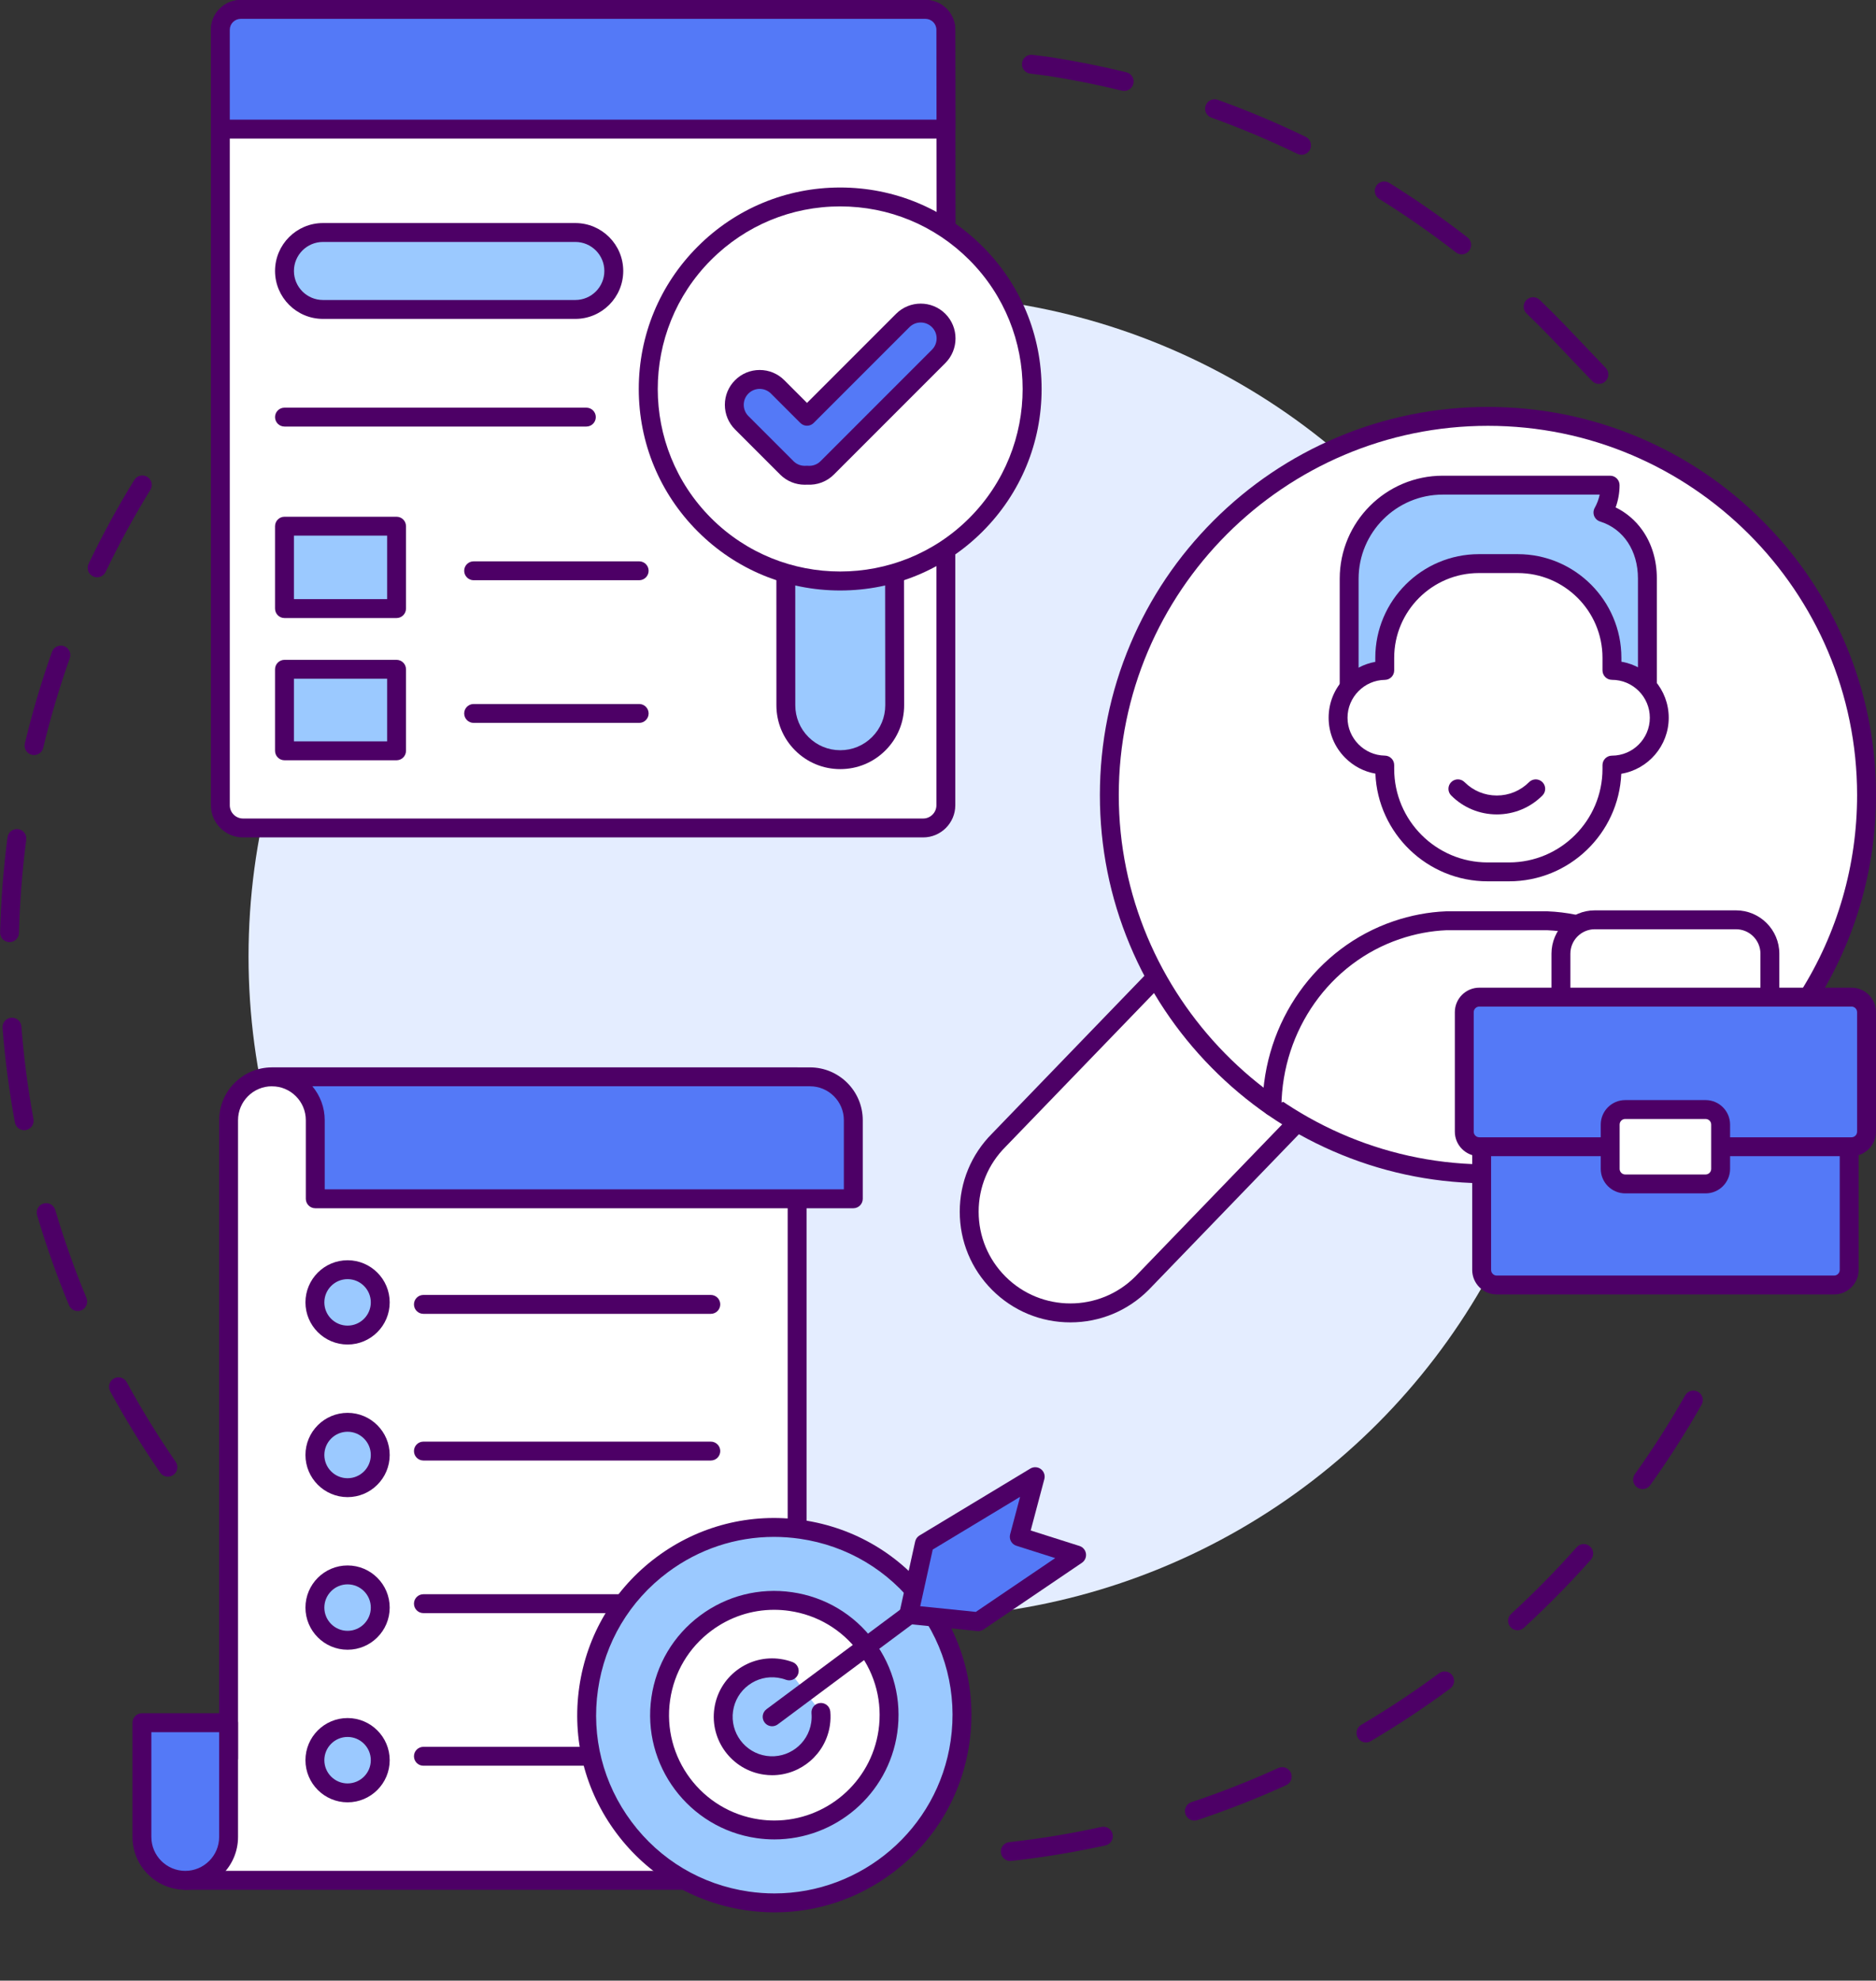 <?xml version="1.0" encoding="UTF-8" standalone="no"?><svg xmlns="http://www.w3.org/2000/svg" xmlns:xlink="http://www.w3.org/1999/xlink" fill="#000000" height="2315.9" preserveAspectRatio="xMidYMid meet" version="1" viewBox="902.8 882.0 2194.3 2315.9" width="2194.3" zoomAndPan="magnify"><rect x="902.8" y="882.0" width="2194.3" height="2315.9" fill="#333333" stroke="none"/><g><g><g id="change1_15"><path d="M2773.003,1330.873c-2.917,0-5.828-1.147-8-3.426l-46.571-48.864 c-9.74-10.144-19.859-20.262-30.045-30.042c-4.401-4.227-4.543-11.22-0.316-15.622c4.226-4.401,11.219-4.543,15.621-0.317 c10.4,9.987,20.731,20.318,30.707,30.706l46.601,48.894c4.21,4.417,4.042,11.411-0.376,15.62 C2778.484,1329.861,2775.741,1330.873,2773.003,1330.873z M2612.5,1179.395c-2.37,0-4.757-0.759-6.772-2.326 c-28.678-22.292-58.842-43.307-89.654-62.459c-5.183-3.221-6.772-10.033-3.552-15.216c3.222-5.183,10.033-6.772,15.216-3.551 c31.466,19.558,62.268,41.016,91.551,63.779c4.818,3.745,5.688,10.687,1.942,15.504 C2619.053,1177.928,2615.794,1179.395,2612.5,1179.395z M2425.191,1062.992c-1.616,0-3.257-0.355-4.808-1.107 c-32.684-15.829-66.562-30.084-100.691-42.369c-5.741-2.066-8.72-8.396-6.653-14.137c2.066-5.742,8.403-8.717,14.137-6.654 c34.859,12.547,69.459,27.105,102.839,43.272c5.492,2.66,7.788,9.268,5.128,14.759 C2433.234,1060.697,2429.294,1062.992,2425.191,1062.992z M2217.739,988.324c-0.869,0-1.751-0.103-2.633-0.318 c-28.443-6.955-57.557-12.771-86.538-17.291l-20.792-2.665c-6.053-0.776-10.33-6.311-9.555-12.363 c0.775-6.052,6.303-10.332,12.363-9.555l20.942,2.684c0.1,0.013,0.198,0.027,0.296,0.042 c29.647,4.618,59.434,10.567,88.531,17.682c5.928,1.449,9.558,7.429,8.108,13.356 C2227.229,984.942,2222.712,988.324,2217.739,988.324z" fill="#4d0066"/></g><g id="change1_16"><path d="M1099.224,2608.604c-3.51,0-6.961-1.668-9.104-4.776c-21.065-30.539-40.733-62.517-58.459-95.045 c-2.919-5.358-0.943-12.068,4.415-14.988c5.356-2.92,12.068-0.943,14.988,4.415c17.357,31.852,36.617,63.166,57.245,93.071 c3.465,5.023,2.201,11.903-2.821,15.368C1103.573,2607.97,1101.388,2608.604,1099.224,2608.604z M993.707,2414.941 c-4.332,0-8.443-2.564-10.208-6.814c-14.221-34.247-26.767-69.63-37.29-105.167c-1.732-5.851,1.606-11.998,7.457-13.73 c5.854-1.732,11.998,1.606,13.731,7.457c10.303,34.793,22.586,69.436,36.509,102.967c2.34,5.635-0.332,12.101-5.967,14.44 C996.555,2414.669,995.119,2414.941,993.707,2414.941z M931.076,2203.503c-5.226,0-9.871-3.723-10.853-9.047 c-6.707-36.38-11.565-73.596-14.44-110.616c-0.473-6.083,4.076-11.398,10.16-11.871c6.077-0.475,11.398,4.076,11.871,10.16 c2.815,36.253,7.573,72.697,14.14,108.321c1.106,6-2.861,11.762-8.862,12.868C932.415,2203.443,931.741,2203.503,931.076,2203.503 z M913.965,1983.599c-0.097,0-0.193-0.001-0.291-0.003c-6.1-0.158-10.917-5.231-10.759-11.331 c0.962-37.167,3.881-74.604,8.676-111.273c0.792-6.05,6.339-10.313,12.388-9.522c6.05,0.791,10.314,6.337,9.522,12.388 c-4.696,35.911-7.555,72.577-8.497,108.979C924.85,1978.839,919.935,1983.599,913.965,1983.599z M942.616,1764.862 c-0.854,0-1.72-0.099-2.586-0.307c-5.934-1.423-9.59-7.387-8.167-13.32c8.648-36.063,19.323-72.065,31.726-107.007 c2.042-5.75,8.355-8.759,14.108-6.716c5.75,2.042,8.757,8.358,6.716,14.108c-12.145,34.211-22.595,69.46-31.063,104.769 C952.135,1761.455,947.607,1764.862,942.616,1764.862z M1016.381,1556.994c-1.601,0-3.225-0.349-4.765-1.086 c-5.503-2.636-7.828-9.234-5.192-14.737c16.004-33.415,33.982-66.377,53.434-97.974c3.198-5.197,10.005-6.813,15.2-3.617 c5.196,3.199,6.815,10.004,3.617,15.201c-19.047,30.939-36.651,63.216-52.322,95.935 C1024.454,1554.679,1020.5,1556.994,1016.381,1556.994z" fill="#4d0066"/></g><g id="change1_17"><path d="M2084.491,3057.977c-5.555,0-10.338-4.178-10.967-9.827c-0.675-6.064,3.693-11.528,9.759-12.203 c36.129-4.021,72.394-9.997,107.786-17.763c5.956-1.305,11.852,2.465,13.159,8.424c1.308,5.961-2.464,11.853-8.424,13.16 c-36.146,7.93-73.182,14.033-110.078,18.14C2085.313,3057.954,2084.899,3057.977,2084.491,3057.977z M2299.841,3010.72 c-4.626,0-8.938-2.929-10.48-7.56c-1.929-5.789,1.201-12.046,6.99-13.975c34.415-11.466,68.616-24.905,101.653-39.944 c5.553-2.529,12.105-0.075,14.633,5.479c2.528,5.553,0.075,12.104-5.479,14.633c-33.742,15.36-68.673,29.087-103.823,40.798 C2302.177,3010.537,2300.999,3010.72,2299.841,3010.72z M2500.525,2919.382c-3.785,0-7.471-1.945-9.53-5.442 c-3.097-5.257-1.346-12.03,3.912-15.127c31.25-18.409,61.9-38.7,91.1-60.31c4.905-3.632,11.823-2.597,15.453,2.309 c3.63,4.904,2.597,11.823-2.309,15.453c-29.816,22.066-61.116,42.787-93.029,61.587 C2504.361,2918.889,2502.431,2919.382,2500.525,2919.382z M2677.792,2788.206c-2.991,0-5.972-1.207-8.15-3.587 c-4.121-4.5-3.814-11.489,0.686-15.609c26.773-24.52,52.557-50.729,76.632-77.902c4.049-4.566,11.03-4.988,15.597-0.942 c4.566,4.047,4.989,11.029,0.942,15.596c-24.583,27.746-50.909,54.508-78.247,79.544 C2683.131,2787.247,2680.457,2788.206,2677.792,2788.206z M2824.043,2623.123c-2.225,0-4.47-0.669-6.416-2.062 c-4.965-3.548-6.111-10.449-2.563-15.413c21.128-29.555,40.915-60.543,58.811-92.105c3.01-5.308,9.754-7.17,15.061-4.161 c5.309,3.009,7.172,9.752,4.162,15.06c-18.275,32.231-38.481,63.877-60.057,94.057 C2830.883,2621.515,2827.488,2623.123,2824.043,2623.123z" fill="#4d0066"/></g><g id="change2_1"><circle cx="1966.731" cy="2000.307" fill="#e4edff" r="773.225"/></g></g><g><g><g id="change3_2"><path d="M2260.534,2019.011l-189.432,196.118c-46.216,46.215-46.216,121.145,0,167.36 c46.215,46.215,121.138,46.215,167.353,0l189.408-196.148L2260.534,2019.011z" fill="#ffffff"/></g><g id="change1_25"><path d="M2154.779,2428.199c-34.56,0-67.051-13.458-91.489-37.897 c-24.439-24.439-37.898-56.932-37.898-91.493c0-34.53,13.433-66.994,37.829-91.424l189.366-196.05 c2.059-2.131,4.887-3.347,7.851-3.372c0.032,0,0.064,0,0.096,0c2.929,0,5.739,1.163,7.813,3.236l167.329,167.33 c4.262,4.262,4.321,11.152,0.136,15.487l-189.408,196.148c-0.045,0.046-0.09,0.092-0.136,0.138 C2221.829,2414.74,2189.338,2428.199,2154.779,2428.199z M2260.671,2034.772l-181.622,188.033 c-0.044,0.046-0.089,0.091-0.134,0.137c-20.266,20.265-31.426,47.208-31.426,75.868c0,28.659,11.16,55.603,31.426,75.868 c41.811,41.81,109.823,41.831,151.659,0.069l181.8-188.27L2260.671,2034.772z M2071.103,2215.129h0.01H2071.103z" fill="#4d0066"/></g></g><g><g id="change3_3"><path d="M3017.864,2047.895c43.182-68.359,68.176-149.35,68.176-236.184 c0-244.577-198.276-442.847-442.854-442.847c-244.571,0-442.841,198.27-442.841,442.847 c0,242.125,194.313,438.865,435.495,442.786L3017.864,2047.895z" fill="#ffffff"/></g><g id="change1_1"><path d="M2635.844,2265.545c-0.062,0-0.122,0-0.184-0.001c-60.46-0.983-119.015-13.671-174.038-37.713 c-53.206-23.248-100.93-56.101-141.845-97.648c-40.945-41.577-73.074-89.833-95.494-143.428 c-23.215-55.494-34.986-114.387-34.986-175.044c0-61.271,12.003-120.714,35.674-176.68 c22.862-54.051,55.588-102.591,97.269-144.272c41.682-41.682,90.221-74.408,144.271-97.27 c55.965-23.671,115.407-35.674,176.677-35.674c61.271,0,120.715,12.002,176.681,35.674 c54.052,22.862,102.593,55.588,144.274,97.269c41.683,41.682,74.409,90.222,97.271,144.273 c23.673,55.966,35.676,115.409,35.676,176.68c0,85.998-24.166,169.709-69.885,242.084c-3.258,5.158-10.082,6.701-15.241,3.44 c-5.159-3.259-6.699-10.083-3.44-15.241c43.484-68.838,66.469-148.469,66.469-230.284c0-238.095-193.706-431.799-431.805-431.799 c-238.091,0-431.792,193.704-431.792,431.799c0,234.255,190.485,427.933,424.625,431.739c6.101,0.099,10.967,5.125,10.867,11.227 C2646.789,2260.716,2641.861,2265.545,2635.844,2265.545z" fill="#4d0066"/></g></g><g><g id="change3_5"><path d="M2390.587,2175.496c1.041-92.22,58.361-176.208,145.831-205.917 c18.719-6.365,38.282-10.177,58.159-10.981h117.995c43.531,1.771,83.755,17.943,116.525,43.73L2390.587,2175.496z" fill="#ffffff"/></g><g id="change1_2"><path d="M2390.59,2186.544c-0.043,0-0.085,0-0.128,0c-6.102-0.069-10.991-5.071-10.923-11.172 c1.113-98.578,62.729-185.483,153.326-216.253c20.111-6.839,40.726-10.729,61.266-11.559c0.148-0.006,0.298-0.009,0.446-0.009 h117.995c0.149,0,0.3,0.003,0.449,0.009c44.387,1.806,86.888,17.742,122.908,46.086c4.796,3.773,5.624,10.72,1.851,15.515 c-3.772,4.795-10.72,5.625-15.515,1.851c-32.285-25.404-70.289-39.705-109.923-41.364h-117.538 c-18.349,0.764-36.795,4.26-54.83,10.393c-81.739,27.762-137.333,106.36-138.34,195.581 C2401.566,2181.679,2396.633,2186.544,2390.59,2186.544z" fill="#4d0066"/></g></g><g><g id="change4_1"><path d="M2635.844,2222.826v144.054c0,9.726,7.88,17.605,17.6,17.605h394.675 c9.714,0,17.599-7.879,17.599-17.605v-144.054H2635.844z" fill="#5479f7"/></g><g id="change1_11"><path d="M3048.119,2395.533h-394.675c-15.797,0-28.648-12.854-28.648-28.653v-144.054 c0-6.102,4.947-11.048,11.049-11.048s11.049,4.946,11.049,11.048v144.054c0,3.615,2.938,6.556,6.551,6.556h394.675 c3.611,0,6.55-2.941,6.55-6.556v-144.054c0-6.102,4.947-11.048,11.049-11.048s11.049,4.946,11.049,11.048v144.054 C3076.767,2382.68,3063.915,2395.533,3048.119,2395.533z" fill="#4d0066"/></g></g><g><g id="change3_4"><path d="M2972.982,2047.889v-50.778c0-21.887-17.739-39.627-39.633-39.627h-165.14 c-21.887,0-39.633,17.74-39.633,39.627v50.778H2972.982z" fill="#ffffff"/></g><g id="change1_26"><path d="M2972.982,2058.938c-6.102,0-11.049-4.946-11.049-11.048v-50.778 c0-15.758-12.822-28.579-28.584-28.579h-165.14c-15.762,0-28.585,12.82-28.585,28.579v50.778c0,6.102-4.947,11.048-11.049,11.048 s-11.049-4.946-11.049-11.048v-50.778c0-27.942,22.736-50.675,50.683-50.675h165.14c27.945,0,50.682,22.733,50.682,50.675v50.778 C2984.031,2053.991,2979.084,2058.938,2972.982,2058.938z" fill="#4d0066"/></g></g><g><g id="change4_2"><path d="M2915.371,2222.82h153.059c9.726,0,17.605-7.879,17.605-17.599v-139.735 c0-9.72-7.879-17.599-17.605-17.599h-435.305c-9.72,0-17.6,7.879-17.6,17.599v139.735c0,9.72,7.879,17.599,17.6,17.599h153.064 H2915.371z" fill="#5479f7"/></g><g id="change1_3"><path d="M3068.43,2233.869h-153.059c-6.102,0-11.049-4.946-11.049-11.048s4.947-11.048,11.049-11.048 h153.059c3.615,0,6.556-2.938,6.556-6.551v-139.735c0-3.612-2.94-6.55-6.556-6.55h-435.305c-3.612,0-6.551,2.938-6.551,6.55 v139.735c0,3.612,2.938,6.551,6.551,6.551h153.063c6.102,0,11.049,4.946,11.049,11.048s-4.947,11.048-11.049,11.048h-153.063 c-15.797,0-28.648-12.851-28.648-28.647v-139.735c0-15.796,12.852-28.647,28.648-28.647h435.305 c15.799,0,28.653,12.851,28.653,28.647v139.735C3097.083,2221.018,3084.229,2233.869,3068.43,2233.869z" fill="#4d0066"/></g></g><g><g id="change3_8"><path d="M2803.786,2266.322h93.991c9.72,0,17.599-7.879,17.599-17.599v-51.8 c0-9.72-7.879-17.599-17.599-17.599h-93.991c-9.72,0-17.599,7.879-17.599,17.599v51.8 C2786.187,2258.443,2794.066,2266.322,2803.786,2266.322z" fill="#ffffff"/></g><g id="change1_29"><path d="M2897.777,2277.37h-93.991c-15.796,0-28.647-12.851-28.647-28.647v-51.8 c0-15.796,12.852-28.647,28.647-28.647h93.991c15.796,0,28.647,12.851,28.647,28.647v51.8 C2926.425,2264.519,2913.573,2277.37,2897.777,2277.37z M2803.786,2190.372c-3.611,0-6.55,2.939-6.55,6.551v51.8 c0,3.612,2.938,6.55,6.55,6.55h93.991c3.611,0,6.55-2.938,6.55-6.55v-51.8c0-3.612-2.938-6.551-6.55-6.551H2803.786z" fill="#4d0066"/></g></g><g><g><g id="change5_10"><path d="M2777.755,1481.27h-0.04c5.321-9.464,8.389-20.365,8.389-31.996h-195.794 c-60.437,0-109.437,49.001-109.437,109.437v139.419l309.284-23.889l39.551,22.798v-138.674 C2829.708,1518.475,2807.242,1490.526,2777.755,1481.27z" fill="#9bc9ff"/></g><g id="change1_9"><path d="M2480.872,1709.179c-2.772,0-5.456-1.043-7.506-2.941c-2.259-2.091-3.543-5.029-3.543-8.107 v-139.419c0-66.436,54.05-120.486,120.486-120.486h195.794c6.102,0,11.049,4.946,11.049,11.048 c0,8.881-1.567,17.703-4.586,26.026c12.403,6.041,23.061,15.1,31.238,26.643c11.09,15.654,16.952,35.165,16.952,56.423v138.674 c0,3.946-2.104,7.592-5.521,9.566c-3.418,1.974-7.627,1.975-11.045,0.006l-36.591-21.092l-305.877,23.626 C2481.438,1709.168,2481.154,1709.179,2480.872,1709.179z M2590.31,1460.322c-54.252,0-98.389,44.137-98.389,98.389v127.485 l297.385-22.97c2.214-0.171,4.438,0.332,6.368,1.443l22.985,13.25v-119.553c0-32.324-16.765-57.729-43.788-66.42 c-2.779-0.74-5.202-2.55-6.692-5.098c-1.982-3.388-2.018-7.572-0.095-10.994c2.733-4.86,4.694-10.109,5.827-15.533H2590.31z" fill="#4d0066"/></g></g><g><g id="change3_14"><path d="M2788.235,1665.854v-14.699c0-60.845-49.316-110.154-110.155-110.154h-45.436 c-60.839,0-110.155,49.309-110.155,110.154v14.741c-30.218,0.416-54.589,25.013-54.589,55.326 c0,30.32,24.371,54.917,54.589,55.333v4.515c0,66.488,53.899,120.38,120.387,120.38h24.972 c66.488,0,120.387-53.892,120.387-120.38v-4.474c30.58,0,55.368-24.795,55.368-55.374 C2843.602,1690.642,2818.814,1665.854,2788.235,1665.854z" fill="#ffffff"/></g><g id="change1_39"><path d="M2667.848,1912.499h-24.972c-70.625,0-128.418-55.994-131.321-125.914 c-13.432-2.377-25.784-8.83-35.552-18.717c-12.35-12.501-19.151-29.067-19.151-46.645c0-17.575,6.802-34.139,19.152-46.64 c9.739-9.858,22.05-16.303,35.437-18.696v-4.731c0-66.832,54.372-121.203,121.203-121.203h45.437 c66.831,0,121.203,54.372,121.203,121.203v4.569c31.381,5.277,55.368,32.64,55.368,65.498c0,32.903-24.049,60.296-55.489,65.523 C2796.179,1856.593,2738.419,1912.499,2667.848,1912.499z M2632.644,1552.049c-54.647,0-99.105,44.459-99.105,99.106v14.74 c0,6.042-4.854,10.964-10.896,11.047c-24.093,0.332-43.692,20.195-43.692,44.279c0,24.087,19.6,43.954,43.692,44.286 c6.042,0.083,10.896,5.005,10.896,11.047v4.515c0,60.286,49.049,109.332,109.338,109.332h24.972 c60.289,0,109.338-49.046,109.338-109.332v-4.474c0-6.102,4.947-11.048,11.049-11.048c24.438,0,44.319-19.884,44.319-44.326 c0-24.438-19.882-44.32-44.319-44.32c-6.102,0-11.049-4.946-11.049-11.048v-14.699c0-54.647-44.458-99.106-99.105-99.106 H2632.644z" fill="#4d0066"/></g></g></g><g><g id="change3_11"><path d="M2608.037,1804.336c25.155,25.155,65.933,25.155,91.079,0H2608.037z" fill="#ffffff"/></g><g id="change1_12"><path d="M2653.58,1834.251c-20.154,0-39.103-7.85-53.355-22.102c-4.314-4.315-4.314-11.311,0-15.625 c4.316-4.315,11.313-4.313,15.625,0c10.079,10.079,23.479,15.63,37.73,15.63c14.25,0,27.647-5.551,37.723-15.629 c4.314-4.316,11.309-4.316,15.625-0.002c4.315,4.314,4.316,11.309,0.002,15.625 C2692.681,1826.401,2673.734,1834.251,2653.58,1834.251z" fill="#4d0066"/></g></g></g><g><g><g id="change3_7"><path d="M1170.175,2937.963v-746.182c0-27.996,22.695-50.69,50.691-50.69h614.301v888.803 c0,27.996-22.695,50.69-50.69,50.69h-664.991L1170.175,2937.963z" fill="#ffffff"/></g><g id="change1_5"><path d="M1784.475,3091.632h-664.991c-3.59,0-6.956-1.744-9.026-4.678 c-2.07-2.933-2.586-6.688-1.384-10.071l50.053-140.826v-744.276c0-34.043,27.696-61.739,61.739-61.739h614.301 c6.102,0,11.048,4.946,11.048,11.048v888.803C1846.214,3063.936,1818.518,3091.632,1784.475,3091.632z M1135.137,3069.535 h649.339c21.859,0,39.642-17.783,39.642-39.642v-877.754h-603.252c-21.858,0-39.642,17.783-39.642,39.642v746.182 c0,1.261-0.216,2.512-0.638,3.7L1135.137,3069.535z M1170.175,2937.962h0.01H1170.175z" fill="#4d0066"/></g></g><g><g id="change4_4"><path d="M1271.556,2141.09h578.646c27.995,0,50.69,22.695,50.69,50.69v91.931h-629.336v-91.93 c0-27.996-22.695-50.69-50.69-50.69H1271.556z" fill="#5479f7"/></g><g id="change1_38"><path d="M1900.892,2294.759h-629.336c-6.102,0-11.048-4.946-11.048-11.048v-91.93 c0-21.859-17.784-39.642-39.642-39.642c-6.102,0-11.048-4.946-11.048-11.048s4.946-11.048,11.048-11.048h629.336 c34.043,0,61.739,27.696,61.739,61.739v91.93C1911.94,2289.813,1906.994,2294.759,1900.892,2294.759z M1282.604,2272.663h607.239 v-80.882c0-21.859-17.783-39.642-39.642-39.642h-582.04c9.01,10.732,14.443,24.565,14.443,39.642V2272.663z" fill="#4d0066"/></g></g><g><g id="change4_3"><path d="M1119.484,3080.584L1119.484,3080.584c-27.996,0-50.691-22.695-50.691-50.691v-133.6h101.381 v133.6C1170.175,3057.889,1147.48,3080.584,1119.484,3080.584z" fill="#5479f7"/></g><g id="change1_27"><path d="M1119.484,3091.632c-34.043,0-61.739-27.696-61.739-61.739v-133.6 c0-6.102,4.946-11.049,11.048-11.049h101.381c6.102,0,11.048,4.947,11.048,11.049v133.6 C1181.223,3063.936,1153.527,3091.632,1119.484,3091.632z M1079.842,2907.342v122.551c0,21.858,17.783,39.642,39.642,39.642 s39.642-17.783,39.642-39.642v-122.551H1079.842z" fill="#4d0066"/></g></g><g><g id="change5_5"><circle cx="1309.348" cy="2404.826" fill="#9bc9ff" r="38.222"/></g><g id="change1_36"><path d="M1309.348,2454.096c-27.167,0-49.27-22.103-49.27-49.27s22.103-49.27,49.27-49.27 s49.27,22.103,49.27,49.27S1336.516,2454.096,1309.348,2454.096z M1309.348,2377.652c-14.983,0-27.173,12.19-27.173,27.173 s12.19,27.173,27.173,27.173s27.173-12.19,27.173-27.173S1324.331,2377.652,1309.348,2377.652z" fill="#4d0066"/></g></g><g><g id="change5_9"><circle cx="1309.348" cy="2583.258" fill="#9bc9ff" r="38.222"/></g><g id="change1_40"><path d="M1309.348,2632.528c-27.167,0-49.27-22.103-49.27-49.27s22.103-49.27,49.27-49.27 s49.27,22.103,49.27,49.27S1336.516,2632.528,1309.348,2632.528z M1309.348,2556.084c-14.983,0-27.173,12.19-27.173,27.173 s12.19,27.173,27.173,27.173s27.173-12.19,27.173-27.173S1324.331,2556.084,1309.348,2556.084z" fill="#4d0066"/></g></g><g><g id="change5_1"><circle cx="1309.348" cy="2761.69" fill="#9bc9ff" r="38.222"/></g><g id="change1_20"><path d="M1309.348,2810.96c-27.167,0-49.27-22.103-49.27-49.271s22.103-49.27,49.27-49.27 s49.27,22.102,49.27,49.27S1336.516,2810.96,1309.348,2810.96z M1309.348,2734.517c-14.983,0-27.173,12.189-27.173,27.173 s12.19,27.173,27.173,27.173s27.173-12.189,27.173-27.173S1324.331,2734.517,1309.348,2734.517z" fill="#4d0066"/></g></g><g><g id="change5_8"><circle cx="1309.348" cy="2940.122" fill="#9bc9ff" r="38.222"/></g><g id="change1_7"><path d="M1309.348,2989.392c-27.167,0-49.27-22.103-49.27-49.271s22.103-49.271,49.27-49.271 s49.27,22.103,49.27,49.271S1336.516,2989.392,1309.348,2989.392z M1309.348,2912.949c-14.983,0-27.173,12.189-27.173,27.173 s12.19,27.173,27.173,27.173s27.173-12.189,27.173-27.173S1324.331,2912.949,1309.348,2912.949z" fill="#4d0066"/></g></g><g><g id="change3_12"><path d="M1398.046,2407.171h336.169H1398.046z" fill="#ffffff"/></g><g id="change1_35"><path d="M1734.214,2418.219h-336.168c-6.102,0-11.048-4.946-11.048-11.048s4.946-11.048,11.048-11.048 h336.168c6.102,0,11.048,4.946,11.048,11.048S1740.316,2418.219,1734.214,2418.219z" fill="#4d0066"/></g></g><g><g id="change3_6"><path d="M1398.046,2578.68h336.169H1398.046z" fill="#ffffff"/></g><g id="change1_4"><path d="M1734.214,2589.729h-336.168c-6.102,0-11.048-4.946-11.048-11.048s4.946-11.048,11.048-11.048 h336.168c6.102,0,11.048,4.946,11.048,11.048S1740.316,2589.729,1734.214,2589.729z" fill="#4d0066"/></g></g><g><g id="change3_1"><path d="M1398.046,2757.112h336.169H1398.046z" fill="#ffffff"/></g><g id="change1_24"><path d="M1734.214,2768.161h-336.168c-6.102,0-11.048-4.947-11.048-11.049s4.946-11.049,11.048-11.049 h336.168c6.102,0,11.048,4.947,11.048,11.049S1740.316,2768.161,1734.214,2768.161z" fill="#4d0066"/></g></g><g><g id="change3_15"><path d="M1398.046,2935.544h336.169H1398.046z" fill="#ffffff"/></g><g id="change1_18"><path d="M1734.214,2946.592h-336.168c-6.102,0-11.048-4.947-11.048-11.049s4.946-11.049,11.048-11.049 h336.168c6.102,0,11.048,4.947,11.048,11.049S1740.316,2946.592,1734.214,2946.592z" fill="#4d0066"/></g></g><g><g><g><g id="change5_2"><circle cx="1808.497" cy="2887.477" fill="#9bc9ff" r="219.459" transform="rotate(-45.001 1808.472 2887.512)"/></g><g id="change1_10"><path d="M1808.981,3118.029c-11.133,0-22.336-0.803-33.553-2.429 c-60.934-8.833-114.781-40.866-151.622-90.199s-52.265-110.06-43.432-170.993s40.866-114.781,90.199-151.622 c49.333-36.841,110.059-52.265,170.993-43.432c60.934,8.833,114.781,40.866,151.622,90.199s52.266,110.059,43.433,170.992 l-10.935-1.585l10.935,1.585c-8.834,60.934-40.867,114.781-90.2,151.622 C1906.169,3102.226,1858.327,3118.029,1808.981,3118.029z M1808.058,2679.025c-44.619,0-87.868,14.286-124.263,41.465 c-44.604,33.31-73.566,81.994-81.553,137.087s5.959,109.998,39.269,154.602c33.31,44.604,81.994,73.566,137.087,81.552 c10.086,1.463,20.128,2.173,30.034,2.174c101.798,0.008,191.095-74.887,206.119-178.529 c7.987-55.093-5.959-109.997-39.268-154.601s-81.994-73.566-137.087-81.553 C1828.258,2679.752,1818.12,2679.025,1808.058,2679.025z" fill="#4d0066"/></g></g><g><g id="change3_13"><ellipse cx="1808.497" cy="2887.477" fill="#ffffff" rx="134.216" ry="134.217" transform="rotate(-45.001 1808.472 2887.512)"/></g><g id="change1_14"><path d="M1808.591,3032.754c-6.91,0-13.899-0.495-20.935-1.515 c-79.271-11.492-134.414-85.332-122.922-164.603c5.567-38.4,25.754-72.335,56.843-95.552 c31.09-23.217,69.36-32.936,107.759-27.371c38.4,5.566,72.334,25.754,95.551,56.843c23.217,31.09,32.938,69.359,27.371,107.76 C1941.788,2980.552,1879.54,3032.754,1808.591,3032.754z M1808.237,2764.285c-26.369,0-51.929,8.442-73.438,24.506 c-26.36,19.685-43.477,48.457-48.197,81.017c-9.743,67.212,37.012,129.82,104.224,139.563 c5.961,0.864,11.896,1.284,17.75,1.284c60.162,0.006,112.935-44.256,121.814-105.508c4.72-32.56-3.522-65.008-23.208-91.368 c-19.685-26.359-48.458-43.477-81.017-48.195C1820.175,2764.714,1814.184,2764.285,1808.237,2764.285z" fill="#4d0066"/></g></g></g><g><g id="change5_3"><path d="M1862.969,2884.26c0.387,4.352,0.278,8.818-0.376,13.331 c-4.535,31.287-33.576,52.974-64.863,48.438s-52.974-33.576-48.439-64.863c4.536-31.287,33.576-52.974,64.863-48.438 c4.101,0.595,8.038,1.61,11.772,2.997L1862.969,2884.26z" fill="#9bc9ff"/></g><g id="change1_34"><path d="M1805.987,2957.676c-3.249,0-6.534-0.233-9.841-0.712c-37.267-5.403-63.19-40.117-57.788-77.383 c2.617-18.053,12.107-34.006,26.723-44.92c14.616-10.916,32.608-15.485,50.66-12.868c4.8,0.695,9.523,1.898,14.036,3.575 c5.719,2.126,8.633,8.485,6.507,14.205c-2.126,5.721-8.485,8.633-14.206,6.508c-3.05-1.134-6.248-1.947-9.506-2.419 c-12.213-1.771-24.383,1.321-34.27,8.703c-9.886,7.383-16.306,18.175-18.076,30.386c-3.654,25.208,13.882,48.689,39.09,52.345 c25.206,3.644,48.688-13.883,52.343-39.091c0.519-3.581,0.622-7.203,0.305-10.769c-0.54-6.078,3.949-11.442,10.027-11.982 c6.073-0.534,11.443,3.948,11.983,10.027c0.468,5.271,0.318,10.618-0.447,15.894 C1868.604,2933.134,1839.34,2957.675,1805.987,2957.676z" fill="#4d0066"/></g></g><g id="change1_37"><path d="M1805.951,2900.427c-3.373,0-6.702-1.538-8.871-4.451c-3.644-4.895-2.63-11.816,2.265-15.46 l289.057-215.196c4.896-3.643,11.816-2.63,15.46,2.265s2.63,11.816-2.265,15.46l-289.057,215.196 C1810.559,2899.715,1808.245,2900.427,1805.951,2900.427z" fill="#4d0066"/></g><g><g id="change4_6"><path d="M2094.999 2678.875L2162.084 2700.166 2047.063 2778.116 1965.687 2769.825 1984.029 2686.819 2113.663 2608.603z" fill="#5479f7"/></g><g id="change1_30"><path d="M2047.063,2789.165c-0.373,0-0.746-0.02-1.12-0.058l-81.376-8.291 c-3.137-0.319-5.987-1.964-7.834-4.519c-1.847-2.556-2.514-5.778-1.834-8.856l18.342-83.006 c0.653-2.955,2.489-5.513,5.081-7.076l129.633-78.216c3.856-2.326,8.737-2.08,12.339,0.623 c3.603,2.703,5.203,7.321,4.047,11.673l-15.96,60.091l57.046,18.104c4.035,1.28,6.984,4.754,7.592,8.944 c0.608,4.189-1.23,8.358-4.735,10.733l-115.021,77.95C2051.426,2788.506,2049.265,2789.164,2047.063,2789.165z M1979.153,2760.091l65.036,6.626l92.835-62.914l-45.366-14.397c-5.621-1.784-8.851-7.667-7.336-13.367l11.647-43.856 l-102.174,61.648L1979.153,2760.091z" fill="#4d0066"/></g></g></g></g><g><g><g id="change3_9"><path d="M2009.41,1149.495l-0.276-232.673c0-13.147-10.656-23.802-23.802-23.802H1184.33 c-13.147,0-23.802,10.656-23.802,23.802v906.73c0,14.66,11.881,26.552,26.546,26.552h795.507 c14.665,0,26.552-11.893,26.552-26.552V1524.19L2009.41,1149.495z" fill="#ffffff"/></g><g id="change1_31"><path d="M1982.582,1861.153h-795.508c-20.729,0-37.594-16.868-37.594-37.601v-906.73 c0-19.217,15.634-34.851,34.85-34.851h801.001c19.217,0,34.852,15.634,34.852,34.851l0.276,232.661 c0.007,6.102-4.934,11.054-11.036,11.062c-0.004,0-0.009,0-0.013,0c-6.096,0-11.041-4.938-11.049-11.035l-0.276-232.674 c0-7.046-5.721-12.767-12.754-12.767H1184.33c-7.032,0-12.753,5.721-12.753,12.754v906.73c0,8.549,6.952,15.504,15.498,15.504 h795.508c8.549,0,15.503-6.955,15.503-15.504V1524.19c0-6.102,4.947-11.048,11.049-11.048s11.049,4.946,11.049,11.048v299.362 C2020.182,1844.285,2003.314,1861.153,1982.582,1861.153z" fill="#4d0066"/></g></g><g><g id="change4_5"><path d="M1184.328,893.019c-13.145,0-23.8,10.655-23.8,23.802v115.958l0.266,0.181h848.479l-0.14-116.139 c0-13.147-10.656-23.802-23.805-23.802H1184.328z" fill="#5479f7"/></g><g id="change1_8"><path d="M2009.273,1044.009h-848.479c-2.218,0-4.384-0.667-6.217-1.915l-0.266-0.181 c-3.022-2.058-4.831-5.477-4.831-9.133V916.822c0-19.217,15.633-34.851,34.849-34.851h801c19.218,0,34.854,15.634,34.854,34.851 l0.14,116.126c0.003,2.933-1.159,5.746-3.231,7.821C2015.018,1042.844,2012.206,1044.009,2009.273,1044.009z M1171.577,1021.913 h826.635l-0.127-105.078c0-7.046-5.722-12.767-12.756-12.767h-801c-7.031,0-12.752,5.721-12.752,12.754V1021.913z" fill="#4d0066"/></g></g><g><g id="change5_6"><path d="M1949.135,1552.215l0.174,154.357c0.012,35.161-28.486,63.669-63.646,63.675 c-35.16,0.012-63.669-28.48-63.68-63.641l-0.04-154.188L1949.135,1552.215z" fill="#9bc9ff"/></g><g id="change1_13"><path d="M1885.639,1781.295c-19.945,0-38.698-7.764-52.807-21.864 c-14.114-14.106-21.891-32.865-21.897-52.822l-0.04-154.189c-0.001-6.102,4.944-11.05,11.045-11.051c0.001,0,0.002,0,0.003,0 c6.101,0,11.047,4.944,11.048,11.045l0.04,154.188c0.004,14.054,5.481,27.265,15.421,37.199 c9.936,9.929,23.142,15.397,37.189,15.397c0.006,0,0.012,0,0.018,0c14.057-0.002,27.268-5.477,37.203-15.417 c9.935-9.939,15.404-23.152,15.399-37.207l-0.173-154.348c-0.007-6.102,4.934-11.054,11.036-11.061c0.004,0,0.008,0,0.012,0 c6.097,0,11.042,4.938,11.048,11.036l0.173,154.357c0.007,19.965-7.759,38.729-21.868,52.844 c-14.108,14.114-32.869,21.889-52.826,21.892C1885.656,1781.295,1885.647,1781.295,1885.639,1781.295z" fill="#4d0066"/></g></g><g><g id="change3_10"><path d="M1726.728,1178.099c-87.668,87.719-87.629,229.891,0.084,317.559 c87.713,87.662,229.891,87.629,317.559-0.084c87.668-87.719,87.629-229.891-0.084-317.559 C1956.573,1090.352,1814.396,1090.38,1726.728,1178.099z" fill="#ffffff"/></g><g id="change1_33"><path d="M1885.549,1572.431c-62.909,0.001-122.051-24.487-166.547-68.958 c-44.51-44.487-69.032-103.644-69.048-166.572c-0.017-62.929,24.474-122.1,68.959-166.612l7.815,7.81l-7.815-7.81 c44.485-44.511,103.643-69.033,166.574-69.048c0.02,0,0.04,0,0.059,0c62.908,0,122.053,24.489,166.55,68.96 c44.51,44.486,69.031,103.643,69.049,166.572c0.017,62.93-24.474,122.1-68.96,166.612 c-44.486,44.509-103.644,69.03-166.575,69.046C1885.592,1572.431,1885.568,1572.431,1885.549,1572.431z M1885.546,1123.337 c-0.021,0-0.032,0-0.053,0c-57.029,0.014-110.637,22.236-150.95,62.572c-83.219,83.267-83.183,218.714,0.08,301.935 c83.267,83.218,218.715,83.182,301.934-0.081c83.219-83.267,83.183-218.714-0.081-301.934 C1996.155,1145.532,1942.55,1123.337,1885.546,1123.337z" fill="#4d0066"/></g></g><g><g id="change4_7"><path d="M2000.717,1256.722L2000.717,1256.722c-11.595-11.594-30.382-11.594-41.976,0l-112.004,112.005 l-34.379-34.374c-11.595-11.595-30.381-11.595-41.975,0c-11.589,11.584-11.589,30.375,0,41.97l52.85,52.845 c6.438,6.438,15.093,9.171,23.504,8.451c8.412,0.72,17.065-2.013,23.504-8.451l130.477-130.47 C2012.306,1287.104,2012.306,1268.317,2000.717,1256.722z" fill="#5479f7"/></g><g id="change1_19"><path d="M1844.112,1448.78c-10.792,0-21.091-4.198-28.692-11.799l-52.85-52.845 c-7.693-7.697-11.928-17.925-11.928-28.802c0-10.88,4.237-21.106,11.93-28.795c7.693-7.692,17.921-11.93,28.798-11.93 s21.106,4.238,28.8,11.932l26.566,26.562l104.192-104.193c15.881-15.879,41.72-15.879,57.601,0c0,0.001,0.001,0.002,0.002,0.002 c15.871,15.879,15.871,41.717,0,57.597l-130.479,130.473c-8.214,8.215-19.58,12.452-31.316,11.716 C1845.859,1448.753,1844.984,1448.78,1844.112,1448.78z M1846.737,1426.571c0.314,0,0.629,0.013,0.942,0.04 c5.563,0.478,10.934-1.439,14.749-5.255l130.476-130.471c7.26-7.264,7.261-19.086-0.001-26.352 c-7.267-7.264-19.085-7.264-26.35,0.001l-112.004,112.005c-4.314,4.315-11.309,4.315-15.625,0l-34.379-34.374 c-7.265-7.266-19.086-7.265-26.351,0c-3.519,3.517-5.456,8.193-5.456,13.168c0,4.977,1.938,9.658,5.458,13.179l52.848,52.843 c3.816,3.816,9.191,5.73,14.75,5.255C1846.108,1426.584,1846.422,1426.571,1846.737,1426.571z" fill="#4d0066"/></g></g><g id="change1_21"><path d="M1588.643,1380.753h-353.079c-6.102,0-11.048-4.946-11.048-11.048s4.946-11.048,11.048-11.048 h353.079c6.102,0,11.048,4.946,11.048,11.048S1594.745,1380.753,1588.643,1380.753z" fill="#4d0066"/></g><g><g id="change5_11"><path d="M1575.755,1243.823h-295.207c-24.741,0-44.984-20.243-44.984-44.984 c0-24.735,20.243-44.984,44.984-44.984h295.207c24.741,0,44.984,20.249,44.984,44.984 C1620.739,1223.581,1600.496,1243.823,1575.755,1243.823z" fill="#9bc9ff"/></g><g id="change1_32"><path d="M1575.755,1254.872h-295.208c-30.896,0-56.032-25.136-56.032-56.032s25.136-56.032,56.032-56.032 h295.208c30.896,0,56.032,25.136,56.032,56.032S1606.652,1254.872,1575.755,1254.872z M1280.548,1164.904 c-18.712,0-33.936,15.224-33.936,33.936s15.224,33.936,33.936,33.936h295.208c18.712,0,33.936-15.224,33.936-33.936 s-15.224-33.936-33.936-33.936H1280.548z" fill="#4d0066"/></g></g><g id="change1_22"><path d="M1650.419,1560.442h-193.62c-6.102,0-11.048-4.946-11.048-11.048s4.946-11.048,11.048-11.048 h193.62c6.102,0,11.048,4.946,11.048,11.048S1656.521,1560.442,1650.419,1560.442z" fill="#4d0066"/></g><g><g id="change5_4"><path d="M1235.561 1497.252H1366.639V1593.592H1235.561z" fill="#9bc9ff"/></g><g id="change1_28"><path d="M1366.638,1604.641H1235.56c-6.102,0-11.048-4.946-11.048-11.048v-96.34 c0-6.102,4.946-11.048,11.048-11.048h131.078c6.102,0,11.048,4.946,11.048,11.048v96.34 C1377.686,1599.695,1372.74,1604.641,1366.638,1604.641z M1246.609,1582.544h108.981v-74.244h-108.981V1582.544z" fill="#4d0066"/></g></g><g id="change1_23"><path d="M1650.419,1727.259h-193.62c-6.102,0-11.048-4.946-11.048-11.048s4.946-11.048,11.048-11.048 h193.62c6.102,0,11.048,4.946,11.048,11.048S1656.521,1727.259,1650.419,1727.259z" fill="#4d0066"/></g><g><g id="change5_7"><path d="M1235.561 1664.578H1366.639V1759.902H1235.561z" fill="#9bc9ff"/></g><g id="change1_6"><path d="M1366.638,1770.95H1235.56c-6.102,0-11.048-4.946-11.048-11.048v-95.324 c0-6.102,4.946-11.048,11.048-11.048h131.078c6.102,0,11.048,4.946,11.048,11.048v95.324 C1377.686,1766.004,1372.74,1770.95,1366.638,1770.95z M1246.609,1748.854h108.981v-73.227h-108.981V1748.854z" fill="#4d0066"/></g></g></g></g></svg>